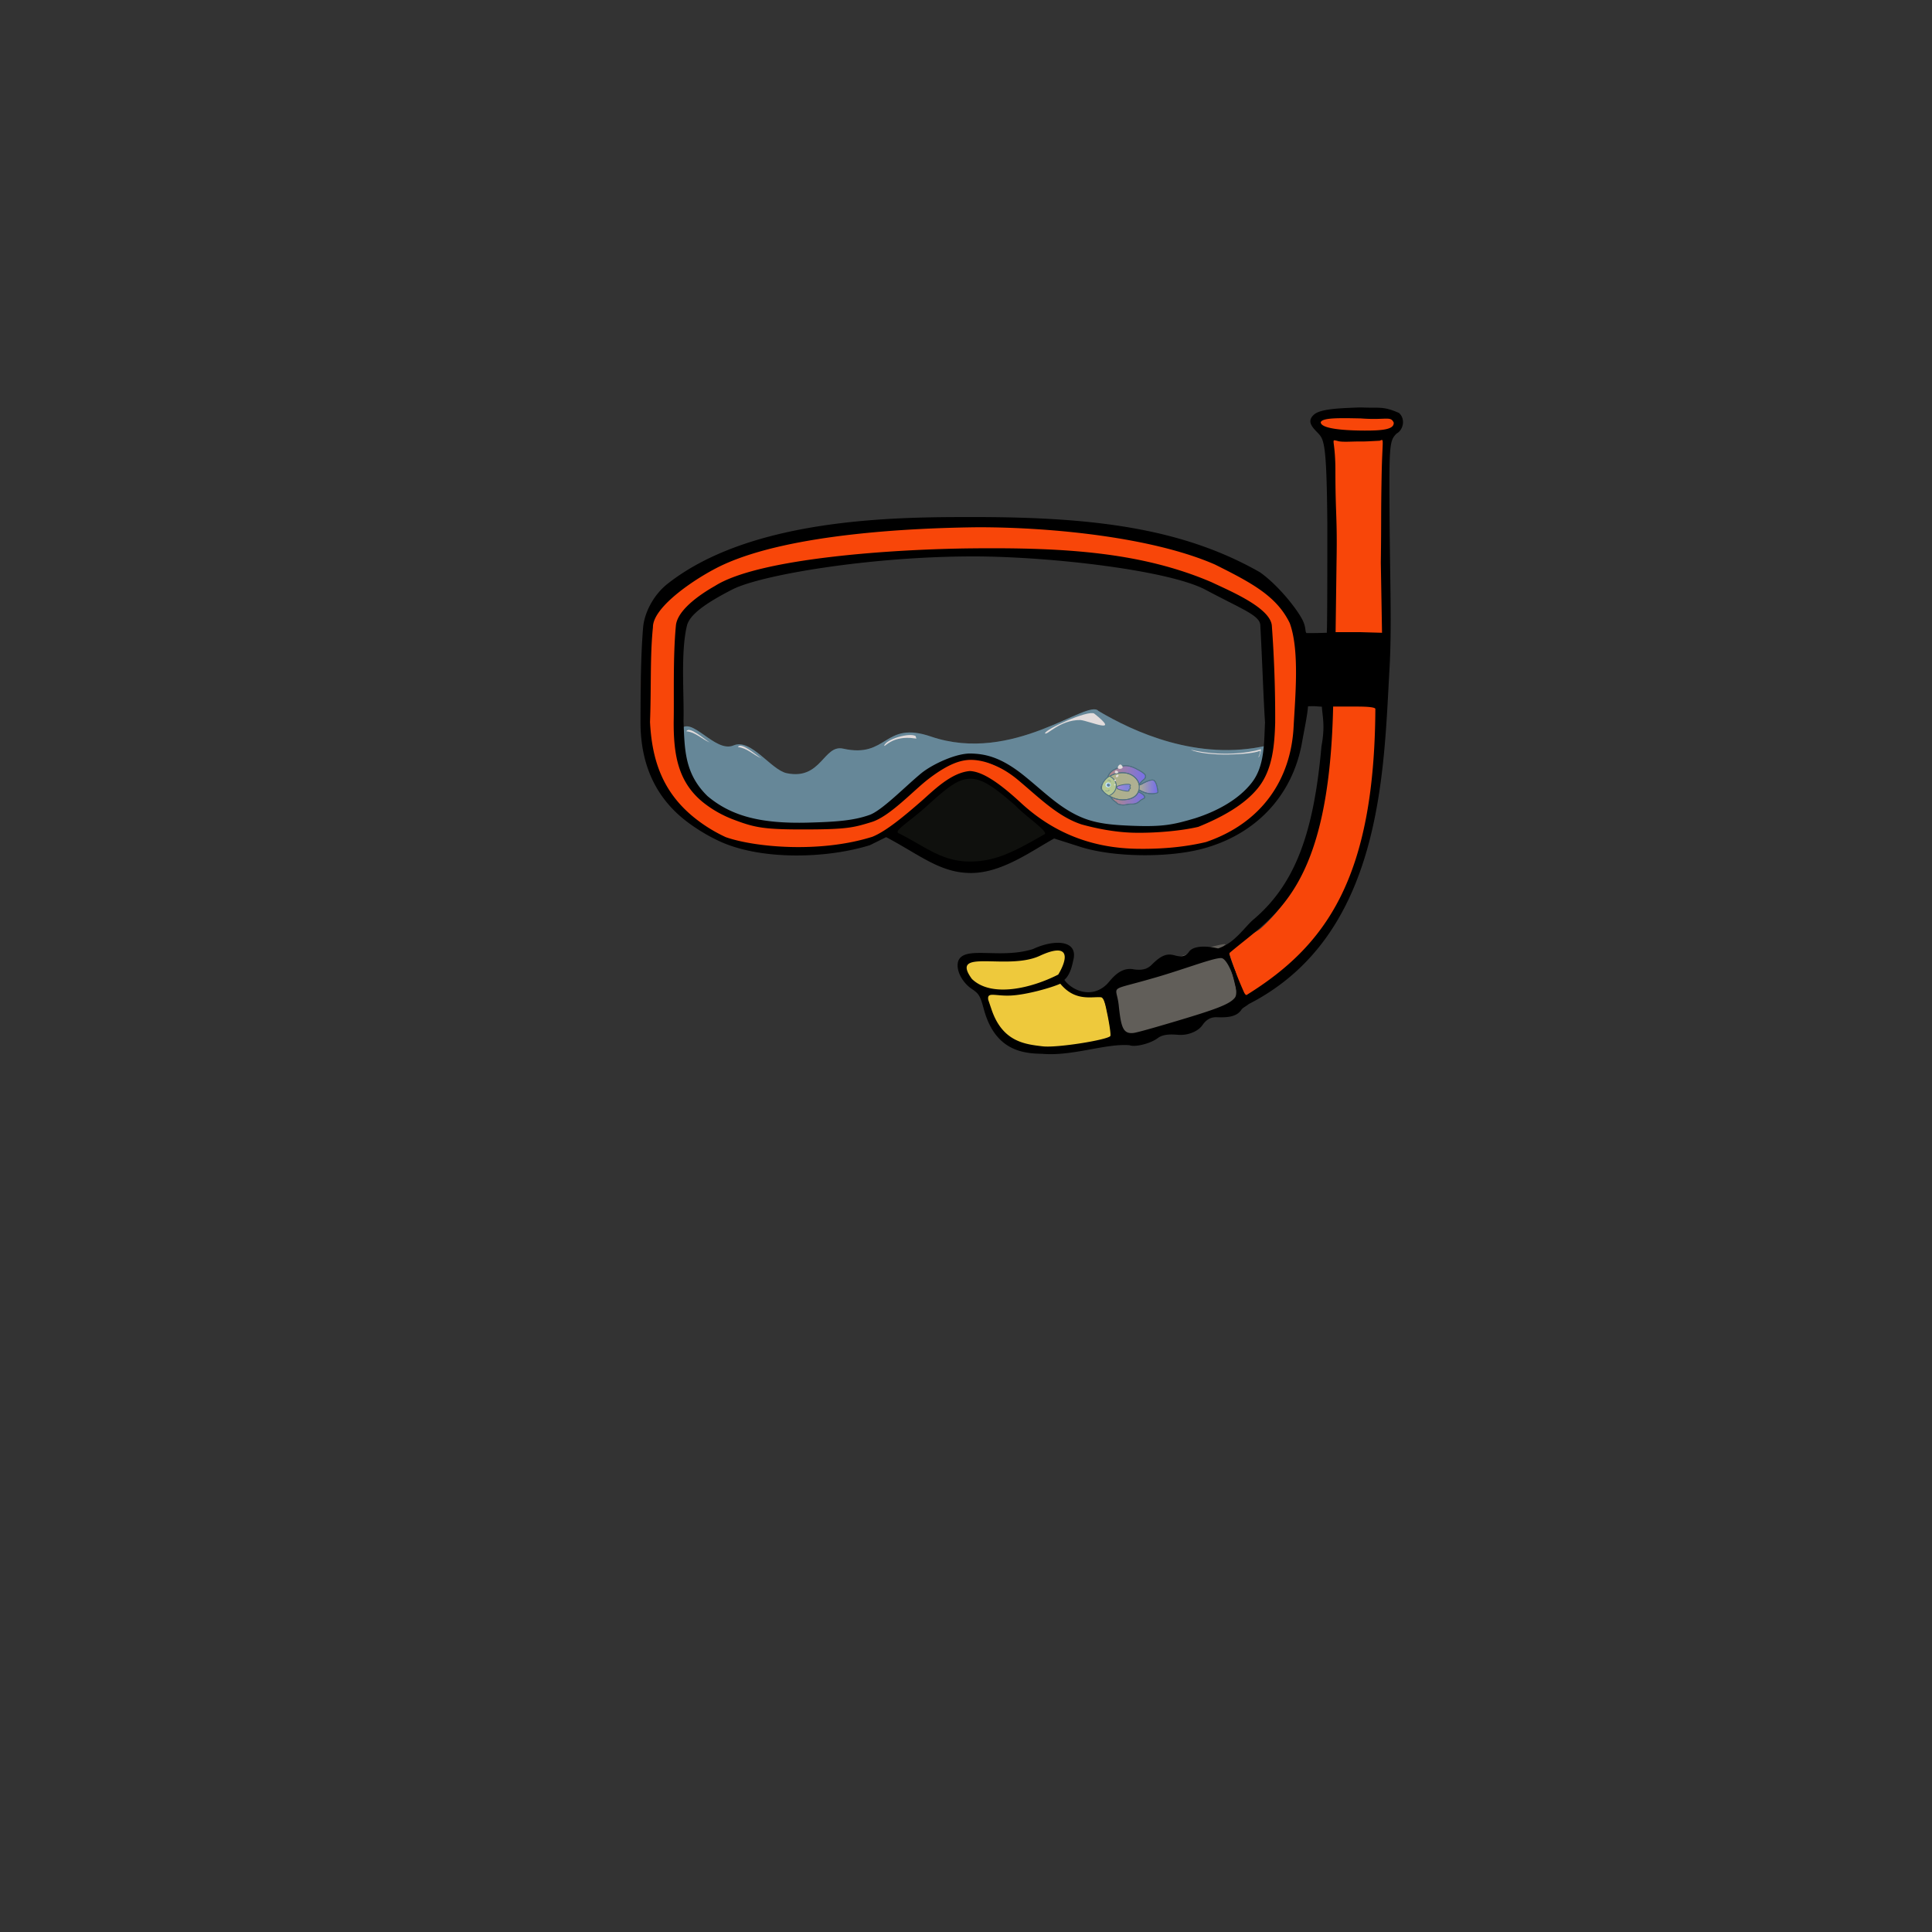 <svg width="400" height="400" viewBox="0 0 105.833 105.833" xml:space="preserve" xmlns:xlink="http://www.w3.org/1999/xlink" xmlns="http://www.w3.org/2000/svg"><rect x="0" y="0" width="105.833" height="105.833" fill="#333333" stroke="none"/><defs><linearGradient id="e"><stop style="stop-color:#752dbc;stop-opacity:1" offset="0"/><stop style="stop-color:#bc2dba;stop-opacity:1" offset="1"/></linearGradient><linearGradient id="d"><stop style="stop-color:#cd8538;stop-opacity:1" offset="0"/><stop style="stop-color:#cc8f0c;stop-opacity:1" offset="1"/></linearGradient><linearGradient id="c"><stop style="stop-color:#5700dc;stop-opacity:1" offset="0"/><stop style="stop-color:#dc3700;stop-opacity:1" offset="1"/></linearGradient><linearGradient id="b"><stop style="stop-color:#5700dc;stop-opacity:1" offset="0"/><stop style="stop-color:#dc3a00;stop-opacity:1" offset="1"/></linearGradient><linearGradient id="a"><stop style="stop-color:#5700dc;stop-opacity:1" offset="0"/><stop style="stop-color:#5700dc;stop-opacity:0" offset="1"/></linearGradient><linearGradient xlink:href="#a" id="i" x1="137.679" y1="1719.302" x2="417.195" y2="1719.302" gradientUnits="userSpaceOnUse" gradientTransform="matrix(.082 0 0 .067 -3372.478 571.005)"/><linearGradient xlink:href="#b" id="g" x1="327.754" y1="1936.806" x2="861.93" y2="1936.806" gradientUnits="userSpaceOnUse" gradientTransform="matrix(.082 0 0 .067 -3372.478 571.005)"/><linearGradient xlink:href="#c" id="f" gradientUnits="userSpaceOnUse" x1="314.546" y1="1502.545" x2="906.055" y2="1502.545" gradientTransform="matrix(.082 0 0 .067 -3372.478 571.005)"/><linearGradient xlink:href="#d" id="h" x1="133.555" y1="1708.639" x2="1041.211" y2="1704.591" gradientUnits="userSpaceOnUse" gradientTransform="matrix(.082 0 0 .067 -3372.478 571.005)"/><linearGradient xlink:href="#e" id="j" x1="618.469" y1="1736.744" x2="762.672" y2="1736.744" gradientUnits="userSpaceOnUse" gradientTransform="matrix(.082 0 0 .067 -3372.478 571.005)"/></defs><g style="display:inline"><g style="display:inline"><path fill="#2dbcb5" d="M-3337.837 683.003s-1.886-2.488-4.222-5.293c-2.022-2.43-4.667-2.95-4.647-7.317.01-2.025 3.233-5.435 12.832-10.668 5.485-2.99 12.873-5.463 18.697-2.372 4.577 2.43 14.202 4.653 16.934 15.643l-39.594 10.007" style="fill:url(#f);fill-opacity:1;stroke:#000;stroke-width:1.156;stroke-dasharray:none;stroke-opacity:1" transform="matrix(-.043 0 0 .039 -81.155 16.362)"/><path fill="none" stroke-width=".003" stroke="#2dbcb5" stroke-miterlimit="2.613" d="M-3337.837 683.003s-1.886-2.488-4.222-5.293c-2.022-2.43-4.667-2.95-4.647-7.317.01-2.025 3.233-5.435 12.832-10.668 5.485-2.99 12.873-5.463 18.697-2.372 4.577 2.43 14.202 4.653 16.934 15.643z" style="stroke:#000;stroke-width:1.156;stroke-dasharray:none;stroke-opacity:1" transform="matrix(-.043 0 0 .039 -81.155 16.362)"/><path fill="#2dbcb5" d="M-3336.577 692.156s-9.047 3.723-9.047 8.112c0 2.213 2.512 1.29 7.195 6.159 2.046 2.127 5.492 3.673 9.242 3.437 6.457-.404 7.895 2.407 14.918.738 4.808-1.142 3.795-2.508 5.375-3.514 3.726-2.371 7.325-7.159 6.961-8.642-.532-2.169-34.644-6.29-34.644-6.29" style="fill:url(#g);fill-opacity:1;stroke:#000;stroke-width:1.156;stroke-dasharray:none;stroke-opacity:1" transform="matrix(-.043 0 0 .039 -81.155 16.362)"/><path fill="none" stroke-width=".003" stroke="#2dbcb5" stroke-miterlimit="2.613" d="M-3336.577 692.156s-9.047 3.723-9.047 8.112c0 2.213 2.512 1.29 7.195 6.159 2.046 2.127 5.492 3.673 9.242 3.438 6.457-.405 7.895 2.406 14.918.737 4.808-1.142 3.795-2.508 5.375-3.514 3.726-2.371 7.325-7.159 6.961-8.642-.532-2.169-34.644-6.29-34.644-6.29z" style="stroke:#000;stroke-width:1.156;stroke-dasharray:none;stroke-opacity:1" transform="matrix(-.043 0 0 .039 -81.155 16.362)"/><path fill="#a5cd38" d="M-3290.645 684.713s-4.618-15.882-22.357-18.543c-17.739-2.66-25.468 11.799-25.473 16.544 0 .47-1.1.268-2.52-.622-3.302-2.07-13.758-8.2-16.698-5.169-3.155 3.252-4.395 12.362-4.692 16.49 2.197 2.171 11.039 2.352 16.104.522 5.606-2.024 7.829-4.25 8.018-3.76.426 1.099 1.845 12.205 18.094 13.593 16.25 1.388 27.459-11.677 29.14-14.175 1.566-2.329.384-4.88.384-4.88" style="fill:url(#h);fill-opacity:1;stroke:#000;stroke-width:1.156;stroke-dasharray:none;stroke-opacity:1" transform="matrix(-.043 0 0 .039 -81.155 16.362)"/><path fill="none" stroke-width=".003" stroke="#a5cd38" stroke-miterlimit="2.613" d="M-3290.55 684.426s-4.713-15.595-22.452-18.256c-17.739-2.66-25.468 11.799-25.473 16.544 0 .47-1.1.268-2.52-.622-3.302-2.07-13.786-8.227-16.698-5.169-3.29 3.455-4.53 12.43-4.692 16.49 2.197 2.171 11.039 2.352 16.104.522 5.606-2.024 7.829-4.25 8.018-3.76.426 1.099 1.835 12.32 18.094 13.593 17.73 1.388 28.27-12.824 29.235-14.461 1.424-2.42.385-4.881.385-4.881z" style="stroke:#000;stroke-width:1.156;stroke-dasharray:none;stroke-opacity:1" transform="matrix(-.043 0 0 .039 -81.155 16.362)"/><path fill="#cadb2a" d="M-3300.718 670.586c-5.163 2.58-8.682 7.716-8.682 13.631 0 6.206 3.873 11.553 9.453 13.992 6.58-3.94 8.338-8.226 9.013-8.902 1.62-8.029-5.43-15.96-9.785-18.72" style="display:inline;fill:#dbbc2a;fill-opacity:1;stroke:#000;stroke-width:1.156;stroke-dasharray:none;stroke-opacity:1" transform="matrix(-.043 0 0 .039 -81.155 16.362)"/><path fill="#fff" d="M-3295.59 682.981c0 1.965-1.538 3.557-3.437 3.557-1.899 0-3.438-1.592-3.438-3.557 0-1.964 1.54-3.557 3.438-3.557 1.898 0 3.438 1.593 3.438 3.557" style="stroke-width:.062" transform="matrix(-.043 0 0 .039 -81.155 16.362)"/><path fill="none" d="M61.285 43.107c0 .082.09.149.201.149.112 0 .202-.067.202-.149 0-.082-.09-.148-.202-.148-.11 0-.201.066-.201.148z"/><path fill="#2d3191" d="M-3297.243 683.126c0 1.23-.958 2.227-2.14 2.227-1.181 0-2.139-.997-2.139-2.227s.958-2.227 2.14-2.227c1.18 0 2.139.997 2.139 2.227" style="stroke-width:.064" transform="matrix(-.043 0 0 .039 -81.155 16.362)"/><path fill="none" d="M61.485 43.124c0 .048.042.087.093.087.05 0 .092-.039.092-.087 0-.048-.041-.087-.092-.087s-.093.039-.093.087z"/><path fill="#231f1f" d="M-3297.896 683.17c0 1.012-.788 1.832-1.76 1.832-.971 0-1.759-.82-1.759-1.831 0-1.012.788-1.833 1.76-1.833.971 0 1.76.82 1.76 1.833" style="stroke-width:.064" transform="matrix(-.043 0 0 .039 -81.155 16.362)"/><path fill="none" d="M61.49 43.124c0 .04.034.072.076.072.042 0 .076-.032.076-.072 0-.04-.034-.072-.076-.072-.042 0-.076.032-.076.072z"/><path fill="#fff" d="M-3299.733 682.455c-.142.225-.433.334-.65.243-.216-.09-.276-.347-.134-.573.143-.225.434-.334.65-.243.217.091.277.348.134.573" style="stroke-width:.064" transform="matrix(-.043 0 0 .039 -81.155 16.362)"/><path fill="none" d="M61.57 43.096c.006.009.018.013.028.01.009-.004.012-.014.005-.023-.006-.009-.018-.013-.028-.01-.009.004-.012.014-.005.023z"/><path fill="none" stroke-width=".37" stroke-linecap="round" stroke-linejoin="round" stroke="#231f1f" stroke-miterlimit="10" d="M-3300.118 690.216s.413 1.846 2.712 1.652c1.468-.124 1.904-1.042 1.904-1.042" style="fill:none;fill-opacity:1;stroke:#050000;stroke-opacity:1" transform="matrix(-.043 0 0 .039 -81.155 16.362)"/><path fill="none" stroke-width=".296" stroke-linecap="round" stroke-linejoin="round" stroke="#231f1f" stroke-miterlimit="10" d="M-3300.848 690.134s.943.23 1.093-.406" style="fill:none;fill-opacity:1;stroke:#050000;stroke-opacity:1" transform="matrix(-.043 0 0 .039 -81.155 16.362)"/><path fill="none" stroke-width=".444" stroke-linecap="round" stroke-linejoin="round" stroke="#231f1f" stroke-miterlimit="10" d="M-3302.277 678.295s.84-2.638 3.818-1.576" style="fill:none;fill-opacity:1;stroke:#050000;stroke-opacity:1" transform="matrix(-.043 0 0 .039 -81.155 16.362)"/><path fill="#2dbcb5" d="M-3338.296 690.131c-.627-3.935-.26-6.859-.19-7.345-.116.372-1.168.145-2.508-.694-3.303-2.07-13.819-8.257-16.7-5.169-3.222 3.455-4.462 12.43-4.69 16.49 2.196 2.171 11.038 2.352 16.103.522 5.385-1.945 7.647-4.072 7.985-3.804" style="display:inline;fill:url(#i);fill-opacity:1;stroke-width:.074" transform="matrix(-.043 0 0 .039 -81.155 16.362)"/><path fill="none" stroke-width="0" stroke="#2dbcb5" stroke-miterlimit="2.613" d="M-3338.296 690.131c-.627-3.935-.26-6.859-.19-7.345-.116.372-1.168.145-2.508-.694-3.303-2.07-13.696-8.138-16.7-5.169-3.357 3.32-4.327 12.497-4.69 16.49 2.196 2.171 11.038 2.352 16.103.522 5.385-1.945 7.647-4.072 7.985-3.804z" style="display:inline;stroke:#000;stroke-width:1.156;stroke-dasharray:none;stroke-opacity:1" transform="matrix(-.043 0 0 .039 -81.155 16.362)"/><path fill="#2dbcb5" d="M-3311.086 684.738s-6.277-2.975-13.725-2.719c-3.34.115-2.79 2.28-2.102 2.812.824.637-.196 1.334-.346 2.023-.166.761.133 1.817 1.41 2.135 1.02.254-.69 1.782.71 2.487 2.323 1.171 13.023-2.09 14.301-3.276 1.007-.934.976-3.159-.248-3.462" style="display:inline;fill:url(#j);fill-opacity:1;stroke:#000;stroke-width:1.156;stroke-dasharray:none;stroke-opacity:1" transform="matrix(-.043 0 0 .039 -81.155 16.362)"/></g><path d="M-150.806 68.657c-.052.421.342.774.922 1.385.278.594.198.99.52 1.653.313.648.146.847 1.225 1.604 1.216.524 5.426-.009 5.41-.427-.019-.496-.352-2.574-.56-2.55-.16.018-.9.144-1.56-.197-1.507-.963-.393-.92-.085-2.014.102-.542-.5-1.107-1.364-.622-.461.259-1.354.462-1.596.465-.686.012-1.243.146-1.765.037-.696.03-1.102.3-1.147.666z" style="display:inline;fill:#eec93c;fill-opacity:1;stroke-width:.221" transform="matrix(1 0 0 .906 203.617 -9.16)"/><path style="display:inline;fill:#615e59;fill-opacity:1;stroke-width:.259" d="M-136.598 67.2c-.523.069-2.68.808-4.377 1.544-.893.387-1.574.494-1.99 1.05-.286.383.297 2.744.499 2.925.77.69 6.02-1.191 7.047-2.492-.086-.24-.172-.48-.254-.723a40.721 40.721 0 0 1-.241-.745 12.44 12.44 0 0 0-.227-.636 83.737 83.737 0 0 0-.223-.547 9.724 9.724 0 0 1-.146-.381h-.005a.427.427 0 0 0-.083.004z" transform="matrix(1 0 0 .906 203.617 -9.16)"/><path style="display:inline;fill:#0f100d;fill-opacity:1;stroke-width:.265" d="M-154.684 60.592c-.098-.256 3.419-3.568 4.237-3.602.772-.032 3.766 2.813 4.518 3.616-.157.158-2.191 1.69-4.405 1.697-2.036.006-4.268-1.498-4.35-1.711z" transform="matrix(1 0 0 .906 203.617 -9.16)"/><path style="display:inline;fill:#94d3f3;fill-opacity:.313;stroke-width:.265" d="M-163.07 59.586c-1.488-.564-2.742-1.686-3.328-3.41-.792-2.334-1.411.624.015-1.891.588-1.037 1.914 1.386 2.95.895.95-.449 2.054 1.483 2.912 1.68 1.894.436 2.016-1.748 3.087-1.485 2.471.608 2.21-1.713 4.806-.734 4.53 1.708 8.595-2.305 9.177-1.548 1.93 1.264 5.437 3.056 9.235 2.097.072 2.724.507 1.442-1.537 3.385-1.297 1.18-3.342 1.67-6.065 1.666-1.768-.003-3.374-.661-5.64-2.848-1.302-1.245-1.282-1.377-2.905-1.518-1.41.065-1.902.42-2.824 1.434-1.383 1.55-2.279 2.26-3.664 2.595-1.598.305-4.966.141-6.22-.318z" transform="matrix(1 0 0 .906 203.617 -9.16)"/><path style="display:inline;fill:#94d3f3;fill-opacity:.313;stroke-width:.265" d="M-163.07 59.586c-1.488-.564-2.742-1.686-3.328-3.41-.792-2.334-1.411.624.015-1.891.588-1.037 1.914 1.386 2.95.895.95-.449 2.054 1.483 2.912 1.68 1.894.436 2.016-1.748 3.087-1.485 2.471.608 2.21-1.713 4.806-.734 4.53 1.708 8.595-2.305 9.177-1.548 1.93 1.264 5.437 3.056 9.235 2.097.072 2.724.507 1.442-1.537 3.385-1.297 1.18-3.342 1.67-6.065 1.666-1.768-.003-3.374-.661-5.64-2.848-1.302-1.245-1.282-1.377-2.905-1.518-1.41.065-1.902.42-2.824 1.434-1.383 1.55-2.279 2.26-3.664 2.595-1.598.305-4.966.141-6.22-.318z" transform="matrix(1 0 0 .906 203.617 -9.16)"/><path style="display:inline;fill:#f84609;fill-opacity:1;stroke-width:.265" d="M-128.955 34.869c-1.36-.003-2.737.089-2.717.623.037.964 1.82.826 2.611.826.792 0 2.041-.048 2.068-.749-.05-.633-.504-.697-1.962-.7zm-1.765 1.608.05 7.465.014 4.454c.42.078 2.497-.052 2.91.053.136.037-.02.555-.03-4.32l-.017-7.583c-.44 0-2.486-.069-2.927-.069zm-20.488 5.133c-2.526-.015-6.983.443-8.925.984-.47.13-3.89.971-4.776 1.692-.684.556-2.759 2.42-2.946 2.796-.041.083-.58 3.327-.625 4.064-.064 1.043-.097 3.86.804 6.037.511 1.234 2.912 3.29 3.515 3.58.128.062 2.514.84 4.32.89 1.548.043 4.927-.983 5.146-1.21.05-.05 1.528-1.399 2.18-2.12.251-.28 1.179-1.324 2.042-1.361.22-.01 1.915 1.02 2.536 1.664.106.11 1.945 1.792 2.522 2.08.292.145 3.005.926 4.225.913 1.85-.019 3.845-.358 4.731-.854.272-.153 2.19-1.739 2.404-1.98.491-.726.981-1.738 1.244-2.418.097-.246.417-2.022.452-2.519.047-.65.051-3.185.04-3.934-.011-.734-.304-1.583-.616-2.377-.57-1.448-1.893-2.783-3.564-3.513-1.317-.576-3.4-1.13-5.19-1.514-2.668-.54-5.411-.88-8.134-.81-.322-.058-.802-.086-1.385-.09zm3.336 1.903a28.28 28.28 0 0 1 2.943.197c3.356.398 4.854.603 6.61 1.373 1.672.734 3.34 1.448 4.015 3.197.124 1.562.183 3.658.132 5.122.043.365-.064 2.718-.27 3.348a4.626 4.626 0 0 1-.48.958c-.447.562-2.668 2.076-2.91 2.157-.877.293-3.3.455-3.473.444-1.552-.096-3.808-.961-4.32-1.279-.4-.247-2.302-1.938-2.343-1.997-.152-.217-2.257-1.19-2.425-1.182-1.013.047-2.213 1.164-2.314 1.178-.2.026-2.59 2.35-2.793 2.461-.692.376-4.072.657-4.218.66a8.75 8.75 0 0 1-5.618-1.99c-.611-.497-1.341-3.594-1.343-3.836-.006-.82.158-6.34.34-6.64.47-.77 1.392-1.244 1.494-1.314.96-.666 4.725-2.187 4.968-2.249 1.134-.287 8.743-.555 8.98-.557.314-.003 1.983-.056 3.025-.051zm17.98 9.117c-.383 0-.735.017-1.057.031 0 .546.24 1.732-.057 3.334-.992 5.338-1.204 7.933-3.523 10.226-.462.456-1.468.672-1.844 1.27.31.97.785 2.53.918 2.877.74-.236 1.96-1.142 3.513-2.816 1.981-2.137 3.208-6.48 3.616-9.849.14-1.157.298-4.183.335-4.813-.83-.177-1.261-.26-1.9-.26z" transform="matrix(1 0 0 .906 203.617 -9.16)"/><path d="M-144.434 53.644c-1.141-.009-1.834.951-1.937.806-.006-.236 2.365-1.43 2.696-1.195 1.514 1.322-.282.439-.759.389zm-9.31 1.082c-1.041-.066-1.387.547-1.44.476.085-.393 1.397-.818 1.729-.583.009.198.188.157-.288.107zm-9.452.554c.161-.33.947.444 1.279.68-.422-.206-.785-.628-1.279-.68zm-2.824-.956c.161-.329.947.445 1.279.68-.422-.205-.785-.628-1.279-.68zm27.624 1.114c1.574.415 3.1.225 3.854-.027.015.064-.096.51-.137.483-.016-.011.097-.187.09-.392-.298.143-.99.214-1.728.23-.84.018-1.718-.096-2.08-.294zm-4.178 2.148c-.035-.043.023-.09.063-.055.032.049-.034.1-.063.055zm.192-1.032c-.035-.043.093-.327.203-.175.194.19-.124.282-.203.175zm-.187.772c-.035-.043.029-.12.08-.07.032.049-.05.114-.08.07zm.1-.225c-.07-.073.044-.205.121-.123.033.049-.091.167-.12.123zm-.051-.242c-.07-.072.002-.23.12-.122.133.101-.09.167-.12.122z" style="display:inline;fill:#e2dcdc;fill-opacity:1;stroke-width:.265" transform="matrix(1 0 0 .906 203.617 -9.16)"/><path d="M-145.943 67.132c-.34.046-.72.17-1.087.36-1.801.628-3.738-.227-4.09.709-.172.57.24 1.33.72 1.689.413.308.469.403.682 1.262.595 2.39 2.02 2.658 3.166 2.673 1.686.166 3.5-.639 4.811-.517.322.13 1.15-.102 1.549-.434.292-.244.735-.23 1.097-.197.57.054 1.1-.22 1.322-.548.102-.153.319-.53.794-.515.448.013 1.168.054 1.424-.572a1.86 1.86 0 0 1 .27-.465 16.893 16.893 0 0 1-.057-.158 26.852 26.852 0 0 1-.985-2.764c-.07-.175-.07-.008-.127-.188-.02-.064-.05-.127-.071-.19a1.813 1.813 0 0 1-.368.178c-.773-.198-1.393-.125-1.596.207-.166.271-.403.33-.762.217-.447-.14-.753-.02-1.3.587-.232.243-.522.321-.944.256-.801-.185-1.271.663-1.5.91-.855.902-1.925.339-2.317-.276.342-.334.432-.92.495-1.216.177-.823-.38-1.107-1.127-1.007zm.212.45c.648-.038.492.7.084 1.453-1.45.819-3.65 1.42-4.731.264-1.257-1.897 1.927-.488 3.71-1.393.415-.213.72-.312.937-.324zm8.94.458a.434.434 0 0 1 .088 0c.392.05 1.017 1.967.737 2.384-.28.416-1.12.736-3.258 1.44-1.027.337-2.095.678-2.309.703-.564.066-.675-.344-.8-1.664-.123-1.284-.66-.835 1.82-1.63 1.564-.483 3.2-1.188 3.722-1.233zm-8.743 1.547c.801 1.085 1.701.774 2.22.82.206.018.285.684.358 1.03.124.665.197 1.255.162 1.313-.137.228-2.923.733-3.719.623-.943-.126-2.182-.259-2.786-2.218l-.182-.592c-.077-.512.37-.214 1.237-.26.868-.046 2.235-.478 2.71-.716z" style="display:inline;fill:#000;fill-opacity:1;stroke-width:.272" transform="matrix(1 0 0 .906 203.617 -9.16)"/><path style="display:inline;fill:#000;fill-opacity:1;stroke-width:.225" d="M-164.452 45.538c-.95.594-2.064 1.508-2.14 2.396-.166 1.904-.093 4.366-.121 5.802-.008 1.99.232 3.633 1.58 4.859a6.009 6.009 0 0 0 1.746 1.09c1.165.486 1.684.587 4.063.575 2.115-.01 2.475-.114 3.461-.45.986-.337 2.287-1.904 3.086-2.583 1.068-.907 1.759-1.171 2.343-1.173.584 0 1.524.26 2.527 1.164 1.167 1.065 2.213 2.265 3.55 2.743.753.23 1.783.467 2.807.497 1.18.034 2.644-.11 3.574-.354 1.328-.594 2.537-1.344 3.272-2.352.804-1.102.903-2.593.94-3.947a83.568 83.568 0 0 0-.182-5.852c-.068-1.09-2.28-2.105-3.31-2.645-3.848-1.818-8.06-2.096-13.063-2.043-4.338.045-11.726.586-14.133 2.273zm14.116-1.786c4.28 0 10.77.847 12.76 2.019 1.992 1.172 2.968 1.543 2.997 2.135.11 2.223.164 4.263.258 5.887-.056 1.262-.02 2.617-.705 3.61-.776 1.124-2.069 1.811-3.134 2.184-1.181.386-1.744.523-3.44.452-1.025-.044-1.883-.12-2.67-.465-1.245-.544-2.13-1.568-3.241-2.557-1.278-1.137-2.132-1.326-2.928-1.347-.796-.02-2.06.625-2.686 1.17-.87.783-2.17 2.273-2.86 2.543-.86.336-1.765.417-3.355.465-2.7.08-4.263-.44-5.518-1.601-1.273-1.369-1.253-2.846-1.317-4.54.038-1.63-.164-4.15.186-5.76.136-.63.903-1.298 2.486-2.194 1.584-.897 7.64-2 13.167-2z" transform="matrix(1 0 0 .906 203.617 -9.16)"/><path style="display:inline;fill:#000;fill-opacity:1;stroke-width:.265" d="M-129.013 34.748a2.547 2.547 0 0 0-.193 0c-.916.044-2.037.066-2.416.416-.433.4-.119.761.141 1.062.382.443.534.438.573 5.49.005 5.696-.019 6.536-.028 6.598 0 .015.002.013.004.054-.414.019-.698.02-1.115.019-.097-.09-.002-.331-.238-.831-.304-.642-1.29-2.04-2.309-2.842-4.245-2.677-9.13-3.325-15.412-3.341-3.835.003-12.228-.125-17.023 4.018-.831.715-1.299 1.83-1.36 2.663-.136 1.854-.136 3.848-.142 5.68-.009 2.627.855 4.673 2.608 6.11.512.421 1.162.857 1.815 1.178 2.288 1.113 5.824.991 8.147.188l.888-.485c1.903 1.118 3.004 2.198 4.707 2.168 1.679-.03 3.276-1.348 4.495-2.085l1.449.51c1.778.624 4.786.672 6.695.105 2.935-.871 4.933-3.244 5.44-6.461.102-.653.286-1.584.322-2.146.33-.019.421-.001.76.024.027.585.19 1.145-.024 2.395-.42 5.223-1.43 8.356-3.77 10.514-.367.359-.937 1.237-1.57 1.552.017.074.037.155.053.23.04.186.093.37.146.553l.174.582c.064.225.119.454.171.683.056.262.113.524.174.785.069.296.144.59.218.884l.027.11c.151-.133.292-.216.391-.308 7.348-4.143 7.39-14.064 7.716-20.321.124-2.432.028-5.26.004-8.803-.035-4.733-.01-4.939.382-5.372.367-.218.5-.872.137-1.241-.812-.405-1.086-.303-1.852-.329l-.185-.006zm-1.923 13.566c-.005-.06-.004.026 0 0zm1.049-12.92c.253.002.528.009.815.015 1.4.117 1.627-.166 1.802.255.021.405-.57.488-1.689.48-1.14-.01-2.301-.125-2.31-.504.066-.212.623-.25 1.382-.245zm-.614 1.34a.187.187 0 0 1 .036.007c.03.01.07.013.115.03.23.088.835.025 1.227.033.29.006.72-.025 1.093-.047.247-.118.14-.152.099 2-.045 2.655-.012 2.647-.046 5.38l.066 4.233-1.158-.037h-1.385l.051-4.22c.046-2.76-.062-2.86-.062-5.54 0-1.613-.2-1.855-.036-1.84zm-19.51 5.255c4.082 0 9.558.62 12.943 2.251 2.027 1.116 3.389 1.917 4.103 3.548.543 1.641.299 4.433.21 6.276-.15 3.164-1.731 5.801-4.803 6.959-1.164.306-2.455.434-3.806.406-2.131-.042-4.34-.743-6.332-2.779-1.41-1.44-2.217-1.892-2.795-1.921-1.022.098-1.963 1.149-2.626 1.794-.978.94-1.952 1.84-2.71 2.18-2.892 1.008-6.466.63-8.033.024a8.214 8.214 0 0 1-1.755-1.207c-1.765-1.586-2.294-3.564-2.395-5.762.073-2.094-.002-3.994.16-5.718-.015-1.284 2.521-3.11 3.846-3.783 3.754-1.906 10.528-2.228 13.994-2.268zm19.422 10.842h1.297c.777 0 1.02.067 1.016.148-.053 10.24-2.706 14.315-7.065 17.298-.339-.21-.6-1.415-.6-1.415s-.376-.94-.325-1.133c2.446-2.298 5.455-3.74 5.677-14.898zm-19.87 4.365c.645-.007 1.323.516 2.466 1.623.497.594 1.827 1.583 1.6 1.728-1.63 1.03-2.637 1.635-4.043 1.654-1.589.023-2.516-.93-3.966-1.716-.265-.144.644-.721 1.572-1.655 1.225-1.232 1.734-1.627 2.372-1.634z" transform="matrix(1 0 0 .906 203.617 -9.16)"/></g></svg>